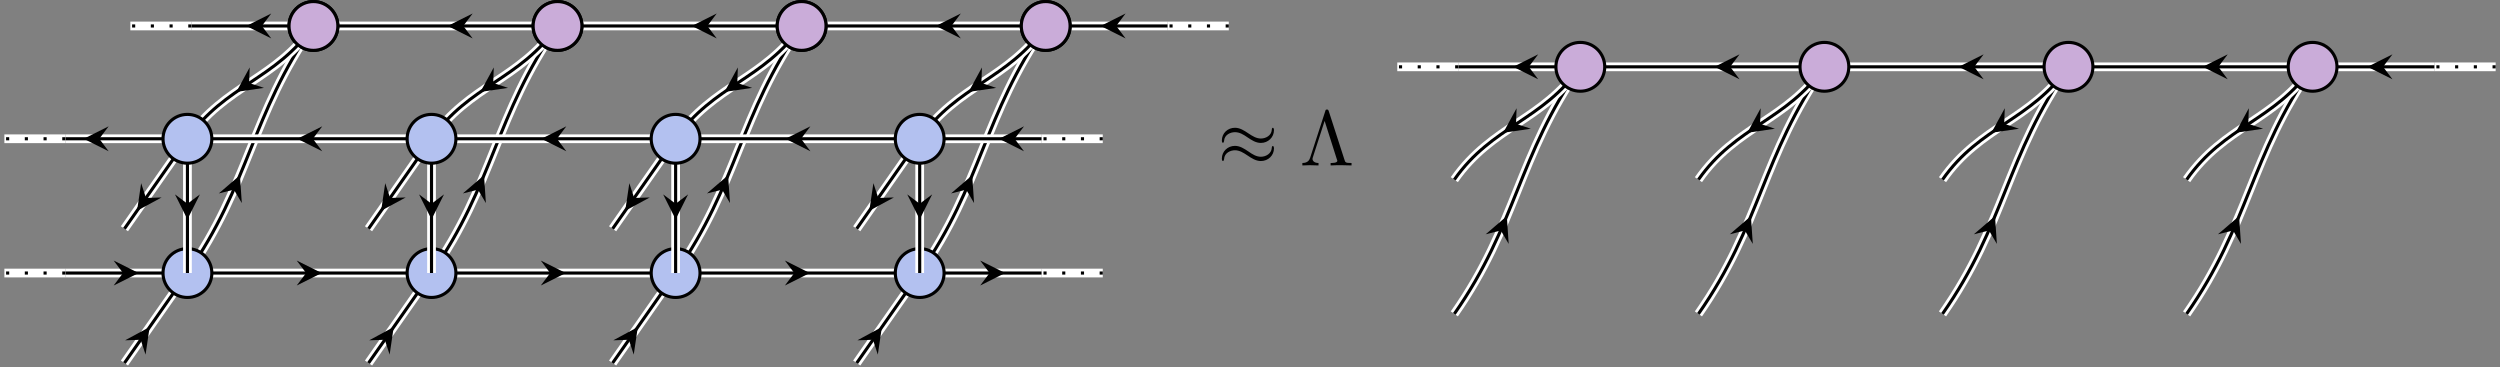 <?xml version="1.0" encoding="UTF-8" standalone="no"?>
<svg
   width="319.367pt"
   height="46.932pt"
   viewBox="0 0 319.367 46.932"
   version="1.1"
   id="svg190"
   xmlns:xlink="http://www.w3.org/1999/xlink"
   xmlns="http://www.w3.org/2000/svg"
   xmlns:svg="http://www.w3.org/2000/svg">
  <rect x="0" y="0" width="319.367" height="46.932" fill="#808080" stroke="none"/>
  <defs
     id="defs10">
    <g
       id="g2">
      <g
         id="glyph-0-0">
        <path
           d="M 7.203 -4.5 C 7.203 -4.719 7.125 -4.812 7.062 -4.812 C 7.016 -4.812 6.922 -4.766 6.922 -4.531 C 6.875 -3.844 6.188 -3.438 5.531 -3.438 C 4.953 -3.438 4.453 -3.75 3.938 -4.094 C 3.406 -4.453 2.859 -4.812 2.219 -4.812 C 1.281 -4.812 0.547 -4.109 0.547 -3.188 C 0.547 -2.969 0.625 -2.891 0.688 -2.891 C 0.781 -2.891 0.828 -3.078 0.828 -3.125 C 0.875 -3.953 1.688 -4.25 2.219 -4.25 C 2.797 -4.25 3.297 -3.953 3.812 -3.594 C 4.344 -3.234 4.891 -2.875 5.531 -2.875 C 6.453 -2.875 7.203 -3.594 7.203 -4.5 Z M 7.203 -2.172 C 7.203 -2.469 7.078 -2.484 7.062 -2.484 C 7.016 -2.484 6.922 -2.438 6.922 -2.219 C 6.875 -1.531 6.188 -1.109 5.531 -1.109 C 4.953 -1.109 4.453 -1.422 3.938 -1.781 C 3.406 -2.141 2.859 -2.5 2.219 -2.5 C 1.281 -2.5 0.547 -1.781 0.547 -0.875 C 0.547 -0.641 0.625 -0.562 0.688 -0.562 C 0.781 -0.562 0.828 -0.75 0.828 -0.797 C 0.875 -1.641 1.688 -1.938 2.219 -1.938 C 2.797 -1.938 3.297 -1.625 3.812 -1.281 C 4.344 -0.922 4.891 -0.562 5.531 -0.562 C 6.484 -0.562 7.203 -1.297 7.203 -2.172 Z M 7.203 -2.172 "
           id="path1" />
      </g>
      <g
         id="glyph-1-0">
        <path
           d="M 3.688 -6.922 C 3.625 -7.125 3.562 -7.141 3.453 -7.141 C 3.297 -7.141 3.281 -7.094 3.234 -6.922 L 1.312 -1 C 1.219 -0.703 1.016 -0.312 0.312 -0.312 L 0.312 0 C 0.641 -0.016 1.156 -0.031 1.25 -0.031 C 1.531 -0.031 2.062 -0.016 2.375 0 L 2.375 -0.312 C 1.828 -0.312 1.609 -0.594 1.609 -0.828 C 1.609 -0.875 1.609 -0.906 1.656 -1.047 L 3.156 -5.688 L 4.719 -0.781 C 4.781 -0.641 4.781 -0.625 4.781 -0.609 C 4.781 -0.312 4.188 -0.312 3.922 -0.312 L 3.922 0 C 4.281 -0.031 4.984 -0.031 5.359 -0.031 C 5.75 -0.031 6.203 -0.016 6.594 0 L 6.594 -0.312 C 5.828 -0.312 5.797 -0.375 5.688 -0.734 Z M 3.688 -6.922 "
           id="path2" />
      </g>
    </g>
    <clipPath
       id="clip-0">
      <path
         clip-rule="nonzero"
         d="M 15 34 L 25 34 L 25 46.934 L 15 46.934 Z M 15 34 "
         id="path3" />
    </clipPath>
    <clipPath
       id="clip-1">
      <path
         clip-rule="nonzero"
         d="M 46 34 L 56 34 L 56 46.934 L 46 46.934 Z M 46 34 "
         id="path4" />
    </clipPath>
    <clipPath
       id="clip-2">
      <path
         clip-rule="nonzero"
         d="M 77 34 L 87 34 L 87 46.934 L 77 46.934 Z M 77 34 "
         id="path5" />
    </clipPath>
    <clipPath
       id="clip-3">
      <path
         clip-rule="nonzero"
         d="M 78 34 L 87 34 L 87 46.934 L 78 46.934 Z M 78 34 "
         id="path6" />
    </clipPath>
    <clipPath
       id="clip-4">
      <path
         clip-rule="nonzero"
         d="M 108 34 L 119 34 L 119 46.934 L 108 46.934 Z M 108 34 "
         id="path7" />
    </clipPath>
    <clipPath
       id="clip-5">
      <path
         clip-rule="nonzero"
         d="M 109 34 L 118 34 L 118 46.934 L 109 46.934 Z M 109 34 "
         id="path8" />
    </clipPath>
    <clipPath
       id="clip-6">
      <path
         clip-rule="nonzero"
         d="M 310 7 L 319.367 7 L 319.367 10 L 310 10 Z M 310 7 "
         id="path9" />
    </clipPath>
    <clipPath
       id="clip-7">
      <path
         clip-rule="nonzero"
         d="M 310 8 L 319.367 8 L 319.367 9 L 310 9 Z M 310 8 "
         id="path10" />
    </clipPath>
  </defs>
  <path
     fill="none"
     stroke-width="1.116"
     stroke-linecap="butt"
     stroke-linejoin="round"
     stroke="rgb(100%, 100%, 100%)"
     stroke-opacity="1"
     stroke-miterlimit="10"
     d="M 0.001 -17.149 L -15.592 -17.149 "
     transform="matrix(1, 0, 0, -1, 23.944, 17.73)"
     id="path11" />
  <path
     fill="none"
     stroke-width="0.399"
     stroke-linecap="butt"
     stroke-linejoin="round"
     stroke="rgb(0%, 0%, 0%)"
     stroke-opacity="1"
     stroke-miterlimit="10"
     d="M 0.001 -17.149 L -15.592 -17.149 "
     transform="matrix(1, 0, 0, -1, 23.944, 17.73)"
     id="path12" />
  <path
     fill-rule="nonzero"
     fill="rgb(0%, 0%, 0%)"
     fill-opacity="1"
     d="M 17.707 34.879 L 14.52 36.473 L 15.715 34.879 L 14.52 33.285 "
     id="path13" />
  <path
     fill="none"
     stroke-width="1.116"
     stroke-linecap="butt"
     stroke-linejoin="round"
     stroke="rgb(100%, 100%, 100%)"
     stroke-opacity="1"
     stroke-miterlimit="10"
     d="M -15.592 -17.149 L -23.385 -17.149 "
     transform="matrix(1, 0, 0, -1, 23.944, 17.73)"
     id="path14" />
  <path
     fill="none"
     stroke-width="0.399"
     stroke-linecap="butt"
     stroke-linejoin="round"
     stroke="rgb(0%, 0%, 0%)"
     stroke-opacity="1"
     stroke-dasharray="0.399 1.993"
     stroke-miterlimit="10"
     d="M -15.592 -17.149 L -23.385 -17.149 "
     transform="matrix(1, 0, 0, -1, 23.944, 17.73)"
     id="path15" />
  <path
     fill="none"
     stroke-width="1.116"
     stroke-linecap="butt"
     stroke-linejoin="round"
     stroke="rgb(100%, 100%, 100%)"
     stroke-opacity="1"
     stroke-miterlimit="10"
     d="M 16.095 14.414 L 0.505 14.414 "
     transform="matrix(1, 0, 0, -1, 23.944, 17.73)"
     id="path16" />
  <path
     fill="none"
     stroke-width="0.399"
     stroke-linecap="butt"
     stroke-linejoin="round"
     stroke="rgb(0%, 0%, 0%)"
     stroke-opacity="1"
     stroke-miterlimit="10"
     d="M 16.095 14.414 L 0.505 14.414 "
     transform="matrix(1, 0, 0, -1, 23.944, 17.73)"
     id="path17" />
  <path
     fill-rule="nonzero"
     fill="rgb(0%, 0%, 0%)"
     fill-opacity="1"
     d="M 31.465 3.316 L 34.652 4.91 L 33.457 3.316 L 34.652 1.723 "
     id="path18" />
  <path
     fill="none"
     stroke-width="1.116"
     stroke-linecap="butt"
     stroke-linejoin="round"
     stroke="rgb(100%, 100%, 100%)"
     stroke-opacity="1"
     stroke-miterlimit="10"
     d="M 0.505 14.414 L -7.292 14.414 "
     transform="matrix(1, 0, 0, -1, 23.944, 17.73)"
     id="path19" />
  <path
     fill="none"
     stroke-width="0.399"
     stroke-linecap="butt"
     stroke-linejoin="round"
     stroke="rgb(0%, 0%, 0%)"
     stroke-opacity="1"
     stroke-dasharray="0.399 1.993"
     stroke-miterlimit="10"
     d="M 0.505 14.414 L -7.292 14.414 "
     transform="matrix(1, 0, 0, -1, 23.944, 17.73)"
     id="path20" />
  <path
     fill="none"
     stroke-width="1.116"
     stroke-linecap="butt"
     stroke-linejoin="round"
     stroke="rgb(100%, 100%, 100%)"
     stroke-opacity="1"
     stroke-miterlimit="10"
     d="M 16.095 14.414 C 8.138 3.046 7.958 -5.786 0.001 -17.149 "
     transform="matrix(1, 0, 0, -1, 23.944, 17.73)"
     id="path21" />
  <path
     fill="none"
     stroke-width="0.399"
     stroke-linecap="butt"
     stroke-linejoin="round"
     stroke="rgb(0%, 0%, 0%)"
     stroke-opacity="1"
     stroke-miterlimit="10"
     d="M 16.095 14.414 C 8.138 3.046 7.958 -5.786 0.001 -17.149 "
     transform="matrix(1, 0, 0, -1, 23.944, 17.73)"
     id="path22" />
  <path
     fill-rule="nonzero"
     fill="rgb(0%, 0%, 0%)"
     fill-opacity="1"
     d="M 30.648 22.387 L 30.891 25.941 L 29.879 24.227 L 27.949 24.711 "
     id="path23" />
  <path
     fill="none"
     stroke-width="1.116"
     stroke-linecap="butt"
     stroke-linejoin="round"
     stroke="rgb(100%, 100%, 100%)"
     stroke-opacity="1"
     stroke-miterlimit="10"
     d="M 31.181 -17.149 L 0.001 -17.149 "
     transform="matrix(1, 0, 0, -1, 23.944, 17.73)"
     id="path24" />
  <path
     fill="none"
     stroke-width="0.399"
     stroke-linecap="butt"
     stroke-linejoin="round"
     stroke="rgb(0%, 0%, 0%)"
     stroke-opacity="1"
     stroke-miterlimit="10"
     d="M 31.181 -17.149 L 0.001 -17.149 "
     transform="matrix(1, 0, 0, -1, 23.944, 17.73)"
     id="path25" />
  <path
     fill-rule="nonzero"
     fill="rgb(0%, 0%, 0%)"
     fill-opacity="1"
     d="M 41.094 34.879 L 37.906 36.473 L 39.102 34.879 L 37.906 33.285 "
     id="path26" />
  <path
     fill="none"
     stroke-width="1.116"
     stroke-linecap="butt"
     stroke-linejoin="round"
     stroke="rgb(100%, 100%, 100%)"
     stroke-opacity="1"
     stroke-miterlimit="10"
     d="M 47.279 14.414 L 16.095 14.414 "
     transform="matrix(1, 0, 0, -1, 23.944, 17.73)"
     id="path27" />
  <path
     fill="none"
     stroke-width="0.399"
     stroke-linecap="butt"
     stroke-linejoin="round"
     stroke="rgb(0%, 0%, 0%)"
     stroke-opacity="1"
     stroke-miterlimit="10"
     d="M 47.279 14.414 L 16.095 14.414 "
     transform="matrix(1, 0, 0, -1, 23.944, 17.73)"
     id="path28" />
  <path
     fill-rule="nonzero"
     fill="rgb(0%, 0%, 0%)"
     fill-opacity="1"
     d="M 57.191 3.316 L 60.379 4.91 L 59.184 3.316 L 60.379 1.723 "
     id="path29" />
  <g
     clip-path="url(#clip-0)"
     id="g31">
    <path
       fill="none"
       stroke-width="1.116"
       stroke-linecap="butt"
       stroke-linejoin="round"
       stroke="rgb(100%, 100%, 100%)"
       stroke-opacity="1"
       stroke-miterlimit="10"
       d="M 0.001 -17.149 L -8.049 -28.645 "
       transform="matrix(1, 0, 0, -1, 23.944, 17.73)"
       id="path30" />
    <path
       fill="none"
       stroke-width="0.399"
       stroke-linecap="butt"
       stroke-linejoin="round"
       stroke="rgb(0%, 0%, 0%)"
       stroke-opacity="1"
       stroke-miterlimit="10"
       d="M 0.001 -17.149 L -8.049 -28.645 "
       transform="matrix(1, 0, 0, -1, 23.944, 17.73)"
       id="path31" />
  </g>
  <path
     fill-rule="nonzero"
     fill="rgb(0%, 0%, 0%)"
     fill-opacity="1"
     d="M 19.117 41.773 L 18.594 45.301 L 17.973 43.406 L 15.98 43.473 "
     id="path32" />
  <path
     fill-rule="nonzero"
     fill="rgb(70.041%, 75.519%, 93.88%)"
     fill-opacity="1"
     stroke-width="0.399"
     stroke-linecap="butt"
     stroke-linejoin="round"
     stroke="rgb(0%, 0%, 0%)"
     stroke-opacity="1"
     stroke-miterlimit="10"
     d="M 3.119 -17.149 C 3.119 -15.426 1.724 -14.032 0.001 -14.032 C -1.721 -14.032 -3.12 -15.426 -3.12 -17.149 C -3.12 -18.872 -1.721 -20.27 0.001 -20.27 C 1.724 -20.27 3.119 -18.872 3.119 -17.149 Z M 3.119 -17.149 "
     transform="matrix(1, 0, 0, -1, 23.944, 17.73)"
     id="path33" />
  <path
     fill="none"
     stroke-width="1.116"
     stroke-linecap="butt"
     stroke-linejoin="round"
     stroke="rgb(100%, 100%, 100%)"
     stroke-opacity="1"
     stroke-miterlimit="10"
     d="M 47.279 14.414 C 39.322 3.046 39.138 -5.786 31.181 -17.149 "
     transform="matrix(1, 0, 0, -1, 23.944, 17.73)"
     id="path34" />
  <path
     fill="none"
     stroke-width="0.399"
     stroke-linecap="butt"
     stroke-linejoin="round"
     stroke="rgb(0%, 0%, 0%)"
     stroke-opacity="1"
     stroke-miterlimit="10"
     d="M 47.279 14.414 C 39.322 3.046 39.138 -5.786 31.181 -17.149 "
     transform="matrix(1, 0, 0, -1, 23.944, 17.73)"
     id="path35" />
  <path
     fill-rule="nonzero"
     fill="rgb(0%, 0%, 0%)"
     fill-opacity="1"
     d="M 61.832 22.387 L 62.07 25.941 L 61.062 24.227 L 59.129 24.711 "
     id="path36" />
  <path
     fill="none"
     stroke-width="1.116"
     stroke-linecap="butt"
     stroke-linejoin="round"
     stroke="rgb(100%, 100%, 100%)"
     stroke-opacity="1"
     stroke-miterlimit="10"
     d="M 62.365 -17.149 L 31.181 -17.149 "
     transform="matrix(1, 0, 0, -1, 23.944, 17.73)"
     id="path37" />
  <path
     fill="none"
     stroke-width="0.399"
     stroke-linecap="butt"
     stroke-linejoin="round"
     stroke="rgb(0%, 0%, 0%)"
     stroke-opacity="1"
     stroke-miterlimit="10"
     d="M 62.365 -17.149 L 31.181 -17.149 "
     transform="matrix(1, 0, 0, -1, 23.944, 17.73)"
     id="path38" />
  <path
     fill-rule="nonzero"
     fill="rgb(0%, 0%, 0%)"
     fill-opacity="1"
     d="M 72.277 34.879 L 69.086 36.473 L 70.281 34.879 L 69.086 33.285 "
     id="path39" />
  <path
     fill="none"
     stroke-width="1.116"
     stroke-linecap="butt"
     stroke-linejoin="round"
     stroke="rgb(100%, 100%, 100%)"
     stroke-opacity="1"
     stroke-miterlimit="10"
     d="M 78.458 14.414 L 47.279 14.414 "
     transform="matrix(1, 0, 0, -1, 23.944, 17.73)"
     id="path40" />
  <path
     fill="none"
     stroke-width="0.399"
     stroke-linecap="butt"
     stroke-linejoin="round"
     stroke="rgb(0%, 0%, 0%)"
     stroke-opacity="1"
     stroke-miterlimit="10"
     d="M 78.458 14.414 L 47.279 14.414 "
     transform="matrix(1, 0, 0, -1, 23.944, 17.73)"
     id="path41" />
  <path
     fill-rule="nonzero"
     fill="rgb(0%, 0%, 0%)"
     fill-opacity="1"
     d="M 88.371 3.316 L 91.559 4.91 L 90.363 3.316 L 91.559 1.723 "
     id="path42" />
  <g
     clip-path="url(#clip-1)"
     id="g44">
    <path
       fill="none"
       stroke-width="1.116"
       stroke-linecap="butt"
       stroke-linejoin="round"
       stroke="rgb(100%, 100%, 100%)"
       stroke-opacity="1"
       stroke-miterlimit="10"
       d="M 31.181 -17.149 L 23.134 -28.645 "
       transform="matrix(1, 0, 0, -1, 23.944, 17.73)"
       id="path43" />
    <path
       fill="none"
       stroke-width="0.399"
       stroke-linecap="butt"
       stroke-linejoin="round"
       stroke="rgb(0%, 0%, 0%)"
       stroke-opacity="1"
       stroke-miterlimit="10"
       d="M 31.181 -17.149 L 23.134 -28.645 "
       transform="matrix(1, 0, 0, -1, 23.944, 17.73)"
       id="path44" />
  </g>
  <path
     fill-rule="nonzero"
     fill="rgb(0%, 0%, 0%)"
     fill-opacity="1"
     d="M 50.297 41.773 L 49.773 45.301 L 49.156 43.406 L 47.164 43.473 "
     id="path45" />
  <path
     fill-rule="nonzero"
     fill="rgb(70.041%, 75.519%, 93.88%)"
     fill-opacity="1"
     stroke-width="0.399"
     stroke-linecap="butt"
     stroke-linejoin="round"
     stroke="rgb(0%, 0%, 0%)"
     stroke-opacity="1"
     stroke-miterlimit="10"
     d="M 34.298 -17.149 C 34.298 -15.426 32.904 -14.032 31.181 -14.032 C 29.458 -14.032 28.064 -15.426 28.064 -17.149 C 28.064 -18.872 29.458 -20.27 31.181 -20.27 C 32.904 -20.27 34.298 -18.872 34.298 -17.149 Z M 34.298 -17.149 "
     transform="matrix(1, 0, 0, -1, 23.944, 17.73)"
     id="path46" />
  <path
     fill="none"
     stroke-width="1.116"
     stroke-linecap="butt"
     stroke-linejoin="round"
     stroke="rgb(100%, 100%, 100%)"
     stroke-opacity="1"
     stroke-miterlimit="10"
     d="M 78.458 14.414 C 70.501 3.046 70.322 -5.786 62.365 -17.149 "
     transform="matrix(1, 0, 0, -1, 23.944, 17.73)"
     id="path47" />
  <path
     fill="none"
     stroke-width="0.399"
     stroke-linecap="butt"
     stroke-linejoin="round"
     stroke="rgb(0%, 0%, 0%)"
     stroke-opacity="1"
     stroke-miterlimit="10"
     d="M 78.458 14.414 C 70.501 3.046 70.322 -5.786 62.365 -17.149 "
     transform="matrix(1, 0, 0, -1, 23.944, 17.73)"
     id="path48" />
  <path
     fill-rule="nonzero"
     fill="rgb(0%, 0%, 0%)"
     fill-opacity="1"
     d="M 93.012 22.387 L 93.254 25.941 L 92.242 24.227 L 90.312 24.711 "
     id="path49" />
  <path
     fill="none"
     stroke-width="1.116"
     stroke-linecap="butt"
     stroke-linejoin="round"
     stroke="rgb(100%, 100%, 100%)"
     stroke-opacity="1"
     stroke-miterlimit="10"
     d="M 93.544 -17.149 L 62.365 -17.149 "
     transform="matrix(1, 0, 0, -1, 23.944, 17.73)"
     id="path50" />
  <path
     fill="none"
     stroke-width="0.399"
     stroke-linecap="butt"
     stroke-linejoin="round"
     stroke="rgb(0%, 0%, 0%)"
     stroke-opacity="1"
     stroke-miterlimit="10"
     d="M 93.544 -17.149 L 62.365 -17.149 "
     transform="matrix(1, 0, 0, -1, 23.944, 17.73)"
     id="path51" />
  <path
     fill-rule="nonzero"
     fill="rgb(0%, 0%, 0%)"
     fill-opacity="1"
     d="M 103.457 34.879 L 100.27 36.473 L 101.465 34.879 L 100.27 33.285 "
     id="path52" />
  <path
     fill="none"
     stroke-width="1.116"
     stroke-linecap="butt"
     stroke-linejoin="round"
     stroke="rgb(100%, 100%, 100%)"
     stroke-opacity="1"
     stroke-miterlimit="10"
     d="M 109.642 14.414 L 78.458 14.414 "
     transform="matrix(1, 0, 0, -1, 23.944, 17.73)"
     id="path53" />
  <path
     fill="none"
     stroke-width="0.399"
     stroke-linecap="butt"
     stroke-linejoin="round"
     stroke="rgb(0%, 0%, 0%)"
     stroke-opacity="1"
     stroke-miterlimit="10"
     d="M 109.642 14.414 L 78.458 14.414 "
     transform="matrix(1, 0, 0, -1, 23.944, 17.73)"
     id="path54" />
  <path
     fill-rule="nonzero"
     fill="rgb(0%, 0%, 0%)"
     fill-opacity="1"
     d="M 119.555 3.316 L 122.742 4.91 L 121.547 3.316 L 122.742 1.723 "
     id="path55" />
  <g
     clip-path="url(#clip-2)"
     id="g56">
    <path
       fill="none"
       stroke-width="1.116"
       stroke-linecap="butt"
       stroke-linejoin="round"
       stroke="rgb(100%, 100%, 100%)"
       stroke-opacity="1"
       stroke-miterlimit="10"
       d="M 62.365 -17.149 L 54.314 -28.645 "
       transform="matrix(1, 0, 0, -1, 23.944, 17.73)"
       id="path56" />
  </g>
  <g
     clip-path="url(#clip-3)"
     id="g57">
    <path
       fill="none"
       stroke-width="0.399"
       stroke-linecap="butt"
       stroke-linejoin="round"
       stroke="rgb(0%, 0%, 0%)"
       stroke-opacity="1"
       stroke-miterlimit="10"
       d="M 62.365 -17.149 L 54.314 -28.645 "
       transform="matrix(1, 0, 0, -1, 23.944, 17.73)"
       id="path57" />
  </g>
  <path
     fill-rule="nonzero"
     fill="rgb(0%, 0%, 0%)"
     fill-opacity="1"
     d="M 81.48 41.773 L 80.957 45.301 L 80.336 43.406 L 78.344 43.473 "
     id="path58" />
  <path
     fill-rule="nonzero"
     fill="rgb(70.041%, 75.519%, 93.88%)"
     fill-opacity="1"
     stroke-width="0.399"
     stroke-linecap="butt"
     stroke-linejoin="round"
     stroke="rgb(0%, 0%, 0%)"
     stroke-opacity="1"
     stroke-miterlimit="10"
     d="M 65.482 -17.149 C 65.482 -15.426 64.087 -14.032 62.365 -14.032 C 60.642 -14.032 59.243 -15.426 59.243 -17.149 C 59.243 -18.872 60.642 -20.27 62.365 -20.27 C 64.087 -20.27 65.482 -18.872 65.482 -17.149 Z M 65.482 -17.149 "
     transform="matrix(1, 0, 0, -1, 23.944, 17.73)"
     id="path59" />
  <path
     fill="none"
     stroke-width="1.116"
     stroke-linecap="butt"
     stroke-linejoin="round"
     stroke="rgb(100%, 100%, 100%)"
     stroke-opacity="1"
     stroke-miterlimit="10"
     d="M 109.642 14.414 C 101.685 3.046 101.501 -5.786 93.544 -17.149 "
     transform="matrix(1, 0, 0, -1, 23.944, 17.73)"
     id="path60" />
  <path
     fill="none"
     stroke-width="0.399"
     stroke-linecap="butt"
     stroke-linejoin="round"
     stroke="rgb(0%, 0%, 0%)"
     stroke-opacity="1"
     stroke-miterlimit="10"
     d="M 109.642 14.414 C 101.685 3.046 101.501 -5.786 93.544 -17.149 "
     transform="matrix(1, 0, 0, -1, 23.944, 17.73)"
     id="path61" />
  <path
     fill-rule="nonzero"
     fill="rgb(0%, 0%, 0%)"
     fill-opacity="1"
     d="M 124.195 22.387 L 124.434 25.941 L 123.426 24.227 L 121.492 24.711 "
     id="path62" />
  <path
     fill="none"
     stroke-width="1.116"
     stroke-linecap="butt"
     stroke-linejoin="round"
     stroke="rgb(100%, 100%, 100%)"
     stroke-opacity="1"
     stroke-miterlimit="10"
     d="M 109.134 -17.149 L 93.544 -17.149 "
     transform="matrix(1, 0, 0, -1, 23.944, 17.73)"
     id="path63" />
  <path
     fill="none"
     stroke-width="0.399"
     stroke-linecap="butt"
     stroke-linejoin="round"
     stroke="rgb(0%, 0%, 0%)"
     stroke-opacity="1"
     stroke-miterlimit="10"
     d="M 109.134 -17.149 L 93.544 -17.149 "
     transform="matrix(1, 0, 0, -1, 23.944, 17.73)"
     id="path64" />
  <path
     fill-rule="nonzero"
     fill="rgb(0%, 0%, 0%)"
     fill-opacity="1"
     d="M 128.402 34.879 L 125.215 36.473 L 126.41 34.879 L 125.215 33.285 "
     id="path65" />
  <path
     fill="none"
     stroke-width="1.116"
     stroke-linecap="butt"
     stroke-linejoin="round"
     stroke="rgb(100%, 100%, 100%)"
     stroke-opacity="1"
     stroke-miterlimit="10"
     d="M 116.931 -17.149 L 109.134 -17.149 "
     transform="matrix(1, 0, 0, -1, 23.944, 17.73)"
     id="path66" />
  <path
     fill="none"
     stroke-width="0.399"
     stroke-linecap="butt"
     stroke-linejoin="round"
     stroke="rgb(0%, 0%, 0%)"
     stroke-opacity="1"
     stroke-dasharray="0.399 1.993"
     stroke-miterlimit="10"
     d="M 116.931 -17.149 L 109.134 -17.149 "
     transform="matrix(1, 0, 0, -1, 23.944, 17.73)"
     id="path67" />
  <path
     fill="none"
     stroke-width="1.116"
     stroke-linecap="butt"
     stroke-linejoin="round"
     stroke="rgb(100%, 100%, 100%)"
     stroke-opacity="1"
     stroke-miterlimit="10"
     d="M 125.232 14.414 L 109.642 14.414 "
     transform="matrix(1, 0, 0, -1, 23.944, 17.73)"
     id="path68" />
  <path
     fill="none"
     stroke-width="0.399"
     stroke-linecap="butt"
     stroke-linejoin="round"
     stroke="rgb(0%, 0%, 0%)"
     stroke-opacity="1"
     stroke-miterlimit="10"
     d="M 125.232 14.414 L 109.642 14.414 "
     transform="matrix(1, 0, 0, -1, 23.944, 17.73)"
     id="path69" />
  <path
     fill-rule="nonzero"
     fill="rgb(0%, 0%, 0%)"
     fill-opacity="1"
     d="M 140.602 3.316 L 143.789 4.91 L 142.594 3.316 L 143.789 1.723 "
     id="path70" />
  <path
     fill="none"
     stroke-width="1.116"
     stroke-linecap="butt"
     stroke-linejoin="round"
     stroke="rgb(100%, 100%, 100%)"
     stroke-opacity="1"
     stroke-miterlimit="10"
     d="M 133.029 14.414 L 125.232 14.414 "
     transform="matrix(1, 0, 0, -1, 23.944, 17.73)"
     id="path71" />
  <path
     fill="none"
     stroke-width="0.399"
     stroke-linecap="butt"
     stroke-linejoin="round"
     stroke="rgb(0%, 0%, 0%)"
     stroke-opacity="1"
     stroke-dasharray="0.399 1.993"
     stroke-miterlimit="10"
     d="M 133.029 14.414 L 125.232 14.414 "
     transform="matrix(1, 0, 0, -1, 23.944, 17.73)"
     id="path72" />
  <g
     clip-path="url(#clip-4)"
     id="g73">
    <path
       fill="none"
       stroke-width="1.116"
       stroke-linecap="butt"
       stroke-linejoin="round"
       stroke="rgb(100%, 100%, 100%)"
       stroke-opacity="1"
       stroke-miterlimit="10"
       d="M 93.544 -17.149 L 85.497 -28.645 "
       transform="matrix(1, 0, 0, -1, 23.944, 17.73)"
       id="path73" />
  </g>
  <g
     clip-path="url(#clip-5)"
     id="g74">
    <path
       fill="none"
       stroke-width="0.399"
       stroke-linecap="butt"
       stroke-linejoin="round"
       stroke="rgb(0%, 0%, 0%)"
       stroke-opacity="1"
       stroke-miterlimit="10"
       d="M 93.544 -17.149 L 85.497 -28.645 "
       transform="matrix(1, 0, 0, -1, 23.944, 17.73)"
       id="path74" />
  </g>
  <path
     fill-rule="nonzero"
     fill="rgb(0%, 0%, 0%)"
     fill-opacity="1"
     d="M 112.66 41.773 L 112.137 45.301 L 111.52 43.406 L 109.527 43.473 "
     id="path75" />
  <path
     fill-rule="nonzero"
     fill="rgb(70.041%, 75.519%, 93.88%)"
     fill-opacity="1"
     stroke-width="0.399"
     stroke-linecap="butt"
     stroke-linejoin="round"
     stroke="rgb(0%, 0%, 0%)"
     stroke-opacity="1"
     stroke-miterlimit="10"
     d="M 96.661 -17.149 C 96.661 -15.426 95.267 -14.032 93.544 -14.032 C 91.822 -14.032 90.427 -15.426 90.427 -17.149 C 90.427 -18.872 91.822 -20.27 93.544 -20.27 C 95.267 -20.27 96.661 -18.872 96.661 -17.149 Z M 96.661 -17.149 "
     transform="matrix(1, 0, 0, -1, 23.944, 17.73)"
     id="path76" />
  <path
     fill="none"
     stroke-width="1.116"
     stroke-linecap="butt"
     stroke-linejoin="round"
     stroke="rgb(100%, 100%, 100%)"
     stroke-opacity="1"
     stroke-miterlimit="10"
     d="M 0.001 -0 L 0.001 -17.149 "
     transform="matrix(1, 0, 0, -1, 23.944, 17.73)"
     id="path77" />
  <path
     fill="none"
     stroke-width="0.399"
     stroke-linecap="butt"
     stroke-linejoin="round"
     stroke="rgb(0%, 0%, 0%)"
     stroke-opacity="1"
     stroke-miterlimit="10"
     d="M 0.001 -0 L 0.001 -17.149 "
     transform="matrix(1, 0, 0, -1, 23.944, 17.73)"
     id="path78" />
  <path
     fill-rule="nonzero"
     fill="rgb(0%, 0%, 0%)"
     fill-opacity="1"
     d="M 23.945 28.02 L 25.539 24.832 L 23.945 26.027 L 22.352 24.832 "
     id="path79" />
  <path
     fill-rule="nonzero"
     fill="rgb(79.199%, 67.249%, 84.9%)"
     fill-opacity="1"
     stroke-width="0.399"
     stroke-linecap="butt"
     stroke-linejoin="round"
     stroke="rgb(0%, 0%, 0%)"
     stroke-opacity="1"
     stroke-miterlimit="10"
     d="M 19.216 14.414 C 19.216 16.136 17.818 17.531 16.095 17.531 C 14.372 17.531 12.978 16.136 12.978 14.414 C 12.978 12.691 14.372 11.296 16.095 11.296 C 17.818 11.296 19.216 12.691 19.216 14.414 Z M 19.216 14.414 "
     transform="matrix(1, 0, 0, -1, 23.944, 17.73)"
     id="path80" />
  <path
     fill="none"
     stroke-width="1.116"
     stroke-linecap="butt"
     stroke-linejoin="round"
     stroke="rgb(100%, 100%, 100%)"
     stroke-opacity="1"
     stroke-miterlimit="10"
     d="M 31.181 -0 L 31.181 -17.149 "
     transform="matrix(1, 0, 0, -1, 23.944, 17.73)"
     id="path81" />
  <path
     fill="none"
     stroke-width="0.399"
     stroke-linecap="butt"
     stroke-linejoin="round"
     stroke="rgb(0%, 0%, 0%)"
     stroke-opacity="1"
     stroke-miterlimit="10"
     d="M 31.181 -0 L 31.181 -17.149 "
     transform="matrix(1, 0, 0, -1, 23.944, 17.73)"
     id="path82" />
  <path
     fill-rule="nonzero"
     fill="rgb(0%, 0%, 0%)"
     fill-opacity="1"
     d="M 55.125 28.02 L 56.719 24.832 L 55.125 26.027 L 53.531 24.832 "
     id="path83" />
  <path
     fill-rule="nonzero"
     fill="rgb(79.199%, 67.249%, 84.9%)"
     fill-opacity="1"
     stroke-width="0.399"
     stroke-linecap="butt"
     stroke-linejoin="round"
     stroke="rgb(0%, 0%, 0%)"
     stroke-opacity="1"
     stroke-miterlimit="10"
     d="M 50.396 14.414 C 50.396 16.136 49.001 17.531 47.279 17.531 C 45.556 17.531 44.161 16.136 44.161 14.414 C 44.161 12.691 45.556 11.296 47.279 11.296 C 49.001 11.296 50.396 12.691 50.396 14.414 Z M 50.396 14.414 "
     transform="matrix(1, 0, 0, -1, 23.944, 17.73)"
     id="path84" />
  <path
     fill="none"
     stroke-width="1.116"
     stroke-linecap="butt"
     stroke-linejoin="round"
     stroke="rgb(100%, 100%, 100%)"
     stroke-opacity="1"
     stroke-miterlimit="10"
     d="M 62.365 -0 L 62.365 -17.149 "
     transform="matrix(1, 0, 0, -1, 23.944, 17.73)"
     id="path85" />
  <path
     fill="none"
     stroke-width="0.399"
     stroke-linecap="butt"
     stroke-linejoin="round"
     stroke="rgb(0%, 0%, 0%)"
     stroke-opacity="1"
     stroke-miterlimit="10"
     d="M 62.365 -0 L 62.365 -17.149 "
     transform="matrix(1, 0, 0, -1, 23.944, 17.73)"
     id="path86" />
  <path
     fill-rule="nonzero"
     fill="rgb(0%, 0%, 0%)"
     fill-opacity="1"
     d="M 86.309 28.02 L 87.902 24.832 L 86.309 26.027 L 84.715 24.832 "
     id="path87" />
  <path
     fill-rule="nonzero"
     fill="rgb(79.199%, 67.249%, 84.9%)"
     fill-opacity="1"
     stroke-width="0.399"
     stroke-linecap="butt"
     stroke-linejoin="round"
     stroke="rgb(0%, 0%, 0%)"
     stroke-opacity="1"
     stroke-miterlimit="10"
     d="M 81.579 14.414 C 81.579 16.136 80.181 17.531 78.458 17.531 C 76.736 17.531 75.341 16.136 75.341 14.414 C 75.341 12.691 76.736 11.296 78.458 11.296 C 80.181 11.296 81.579 12.691 81.579 14.414 Z M 81.579 14.414 "
     transform="matrix(1, 0, 0, -1, 23.944, 17.73)"
     id="path88" />
  <path
     fill="none"
     stroke-width="1.116"
     stroke-linecap="butt"
     stroke-linejoin="round"
     stroke="rgb(100%, 100%, 100%)"
     stroke-opacity="1"
     stroke-miterlimit="10"
     d="M 93.544 -0 L 93.544 -17.149 "
     transform="matrix(1, 0, 0, -1, 23.944, 17.73)"
     id="path89" />
  <path
     fill="none"
     stroke-width="0.399"
     stroke-linecap="butt"
     stroke-linejoin="round"
     stroke="rgb(0%, 0%, 0%)"
     stroke-opacity="1"
     stroke-miterlimit="10"
     d="M 93.544 -0 L 93.544 -17.149 "
     transform="matrix(1, 0, 0, -1, 23.944, 17.73)"
     id="path90" />
  <path
     fill-rule="nonzero"
     fill="rgb(0%, 0%, 0%)"
     fill-opacity="1"
     d="M 117.488 28.02 L 119.082 24.832 L 117.488 26.027 L 115.895 24.832 "
     id="path91" />
  <path
     fill-rule="nonzero"
     fill="rgb(79.199%, 67.249%, 84.9%)"
     fill-opacity="1"
     stroke-width="0.399"
     stroke-linecap="butt"
     stroke-linejoin="round"
     stroke="rgb(0%, 0%, 0%)"
     stroke-opacity="1"
     stroke-miterlimit="10"
     d="M 112.759 14.414 C 112.759 16.136 111.365 17.531 109.642 17.531 C 107.919 17.531 106.525 16.136 106.525 14.414 C 106.525 12.691 107.919 11.296 109.642 11.296 C 111.365 11.296 112.759 12.691 112.759 14.414 Z M 112.759 14.414 "
     transform="matrix(1, 0, 0, -1, 23.944, 17.73)"
     id="path92" />
  <path
     fill="none"
     stroke-width="1.116"
     stroke-linecap="butt"
     stroke-linejoin="round"
     stroke="rgb(100%, 100%, 100%)"
     stroke-opacity="1"
     stroke-miterlimit="10"
     d="M 0.001 -0 L -15.592 -0 "
     transform="matrix(1, 0, 0, -1, 23.944, 17.73)"
     id="path93" />
  <path
     fill="none"
     stroke-width="0.399"
     stroke-linecap="butt"
     stroke-linejoin="round"
     stroke="rgb(0%, 0%, 0%)"
     stroke-opacity="1"
     stroke-miterlimit="10"
     d="M 0.001 -0 L -15.592 -0 "
     transform="matrix(1, 0, 0, -1, 23.944, 17.73)"
     id="path94" />
  <path
     fill-rule="nonzero"
     fill="rgb(0%, 0%, 0%)"
     fill-opacity="1"
     d="M 10.691 17.73 L 13.879 19.324 L 12.684 17.73 L 13.879 16.137 "
     id="path95" />
  <path
     fill="none"
     stroke-width="1.116"
     stroke-linecap="butt"
     stroke-linejoin="round"
     stroke="rgb(100%, 100%, 100%)"
     stroke-opacity="1"
     stroke-miterlimit="10"
     d="M -15.592 -0 L -23.385 -0 "
     transform="matrix(1, 0, 0, -1, 23.944, 17.73)"
     id="path96" />
  <path
     fill="none"
     stroke-width="0.399"
     stroke-linecap="butt"
     stroke-linejoin="round"
     stroke="rgb(0%, 0%, 0%)"
     stroke-opacity="1"
     stroke-dasharray="0.399 1.993"
     stroke-miterlimit="10"
     d="M -15.592 -0 L -23.385 -0 "
     transform="matrix(1, 0, 0, -1, 23.944, 17.73)"
     id="path97" />
  <path
     fill="none"
     stroke-width="1.116"
     stroke-linecap="butt"
     stroke-linejoin="round"
     stroke="rgb(100%, 100%, 100%)"
     stroke-opacity="1"
     stroke-miterlimit="10"
     d="M 16.095 14.414 C 11.251 7.496 4.845 6.918 0.001 -0 "
     transform="matrix(1, 0, 0, -1, 23.944, 17.73)"
     id="path98" />
  <path
     fill="none"
     stroke-width="0.399"
     stroke-linecap="butt"
     stroke-linejoin="round"
     stroke="rgb(0%, 0%, 0%)"
     stroke-opacity="1"
     stroke-miterlimit="10"
     d="M 16.095 14.414 C 11.251 7.496 4.845 6.918 0.001 -0 "
     transform="matrix(1, 0, 0, -1, 23.944, 17.73)"
     id="path99" />
  <path
     fill-rule="nonzero"
     fill="rgb(0%, 0%, 0%)"
     fill-opacity="1"
     d="M 30.191 11.742 L 33.719 11.227 L 31.824 10.602 L 31.895 8.613 "
     id="path100" />
  <path
     fill="none"
     stroke-width="1.116"
     stroke-linecap="butt"
     stroke-linejoin="round"
     stroke="rgb(100%, 100%, 100%)"
     stroke-opacity="1"
     stroke-miterlimit="10"
     d="M 31.181 -0 L 0.001 -0 "
     transform="matrix(1, 0, 0, -1, 23.944, 17.73)"
     id="path101" />
  <path
     fill="none"
     stroke-width="0.399"
     stroke-linecap="butt"
     stroke-linejoin="round"
     stroke="rgb(0%, 0%, 0%)"
     stroke-opacity="1"
     stroke-miterlimit="10"
     d="M 31.181 -0 L 0.001 -0 "
     transform="matrix(1, 0, 0, -1, 23.944, 17.73)"
     id="path102" />
  <path
     fill-rule="nonzero"
     fill="rgb(0%, 0%, 0%)"
     fill-opacity="1"
     d="M 37.977 17.73 L 41.164 19.324 L 39.969 17.73 L 41.164 16.137 "
     id="path103" />
  <path
     fill="none"
     stroke-width="1.116"
     stroke-linecap="butt"
     stroke-linejoin="round"
     stroke="rgb(100%, 100%, 100%)"
     stroke-opacity="1"
     stroke-miterlimit="10"
     d="M 0.001 -0 L -8.049 -11.493 "
     transform="matrix(1, 0, 0, -1, 23.944, 17.73)"
     id="path104" />
  <path
     fill="none"
     stroke-width="0.399"
     stroke-linecap="butt"
     stroke-linejoin="round"
     stroke="rgb(0%, 0%, 0%)"
     stroke-opacity="1"
     stroke-miterlimit="10"
     d="M 0.001 -0 L -8.049 -11.493 "
     transform="matrix(1, 0, 0, -1, 23.944, 17.73)"
     id="path105" />
  <path
     fill-rule="nonzero"
     fill="rgb(0%, 0%, 0%)"
     fill-opacity="1"
     d="M 17.508 26.922 L 20.641 25.227 L 18.648 25.289 L 18.031 23.398 "
     id="path106" />
  <path
     fill-rule="nonzero"
     fill="rgb(70.041%, 75.519%, 93.88%)"
     fill-opacity="1"
     stroke-width="0.399"
     stroke-linecap="butt"
     stroke-linejoin="round"
     stroke="rgb(0%, 0%, 0%)"
     stroke-opacity="1"
     stroke-miterlimit="10"
     d="M 3.119 -0 C 3.119 1.722 1.724 3.117 0.001 3.117 C -1.721 3.117 -3.12 1.722 -3.12 -0 C -3.12 -1.723 -1.721 -3.118 0.001 -3.118 C 1.724 -3.118 3.119 -1.723 3.119 -0 Z M 3.119 -0 "
     transform="matrix(1, 0, 0, -1, 23.944, 17.73)"
     id="path107" />
  <path
     fill-rule="nonzero"
     fill="rgb(79.199%, 67.249%, 84.9%)"
     fill-opacity="1"
     stroke-width="0.399"
     stroke-linecap="butt"
     stroke-linejoin="round"
     stroke="rgb(0%, 0%, 0%)"
     stroke-opacity="1"
     stroke-miterlimit="10"
     d="M 19.216 14.414 C 19.216 16.136 17.818 17.531 16.095 17.531 C 14.372 17.531 12.978 16.136 12.978 14.414 C 12.978 12.691 14.372 11.296 16.095 11.296 C 17.818 11.296 19.216 12.691 19.216 14.414 Z M 19.216 14.414 "
     transform="matrix(1, 0, 0, -1, 23.944, 17.73)"
     id="path108" />
  <path
     fill="none"
     stroke-width="1.116"
     stroke-linecap="butt"
     stroke-linejoin="round"
     stroke="rgb(100%, 100%, 100%)"
     stroke-opacity="1"
     stroke-miterlimit="10"
     d="M 47.279 14.414 C 42.435 7.496 36.025 6.918 31.181 -0 "
     transform="matrix(1, 0, 0, -1, 23.944, 17.73)"
     id="path109" />
  <path
     fill="none"
     stroke-width="0.399"
     stroke-linecap="butt"
     stroke-linejoin="round"
     stroke="rgb(0%, 0%, 0%)"
     stroke-opacity="1"
     stroke-miterlimit="10"
     d="M 47.279 14.414 C 42.435 7.496 36.025 6.918 31.181 -0 "
     transform="matrix(1, 0, 0, -1, 23.944, 17.73)"
     id="path110" />
  <path
     fill-rule="nonzero"
     fill="rgb(0%, 0%, 0%)"
     fill-opacity="1"
     d="M 61.371 11.742 L 64.898 11.227 L 63.008 10.602 L 63.078 8.613 "
     id="path111" />
  <path
     fill="none"
     stroke-width="1.116"
     stroke-linecap="butt"
     stroke-linejoin="round"
     stroke="rgb(100%, 100%, 100%)"
     stroke-opacity="1"
     stroke-miterlimit="10"
     d="M 62.365 -0 L 31.181 -0 "
     transform="matrix(1, 0, 0, -1, 23.944, 17.73)"
     id="path112" />
  <path
     fill="none"
     stroke-width="0.399"
     stroke-linecap="butt"
     stroke-linejoin="round"
     stroke="rgb(0%, 0%, 0%)"
     stroke-opacity="1"
     stroke-miterlimit="10"
     d="M 62.365 -0 L 31.181 -0 "
     transform="matrix(1, 0, 0, -1, 23.944, 17.73)"
     id="path113" />
  <path
     fill-rule="nonzero"
     fill="rgb(0%, 0%, 0%)"
     fill-opacity="1"
     d="M 69.156 17.73 L 72.344 19.324 L 71.148 17.73 L 72.344 16.137 "
     id="path114" />
  <path
     fill="none"
     stroke-width="1.116"
     stroke-linecap="butt"
     stroke-linejoin="round"
     stroke="rgb(100%, 100%, 100%)"
     stroke-opacity="1"
     stroke-miterlimit="10"
     d="M 31.181 -0 L 23.134 -11.493 "
     transform="matrix(1, 0, 0, -1, 23.944, 17.73)"
     id="path115" />
  <path
     fill="none"
     stroke-width="0.399"
     stroke-linecap="butt"
     stroke-linejoin="round"
     stroke="rgb(0%, 0%, 0%)"
     stroke-opacity="1"
     stroke-miterlimit="10"
     d="M 31.181 -0 L 23.134 -11.493 "
     transform="matrix(1, 0, 0, -1, 23.944, 17.73)"
     id="path116" />
  <path
     fill-rule="nonzero"
     fill="rgb(0%, 0%, 0%)"
     fill-opacity="1"
     d="M 48.688 26.922 L 51.824 25.227 L 49.832 25.289 L 49.211 23.398 "
     id="path117" />
  <path
     fill-rule="nonzero"
     fill="rgb(70.041%, 75.519%, 93.88%)"
     fill-opacity="1"
     stroke-width="0.399"
     stroke-linecap="butt"
     stroke-linejoin="round"
     stroke="rgb(0%, 0%, 0%)"
     stroke-opacity="1"
     stroke-miterlimit="10"
     d="M 34.298 -0 C 34.298 1.722 32.904 3.117 31.181 3.117 C 29.458 3.117 28.064 1.722 28.064 -0 C 28.064 -1.723 29.458 -3.118 31.181 -3.118 C 32.904 -3.118 34.298 -1.723 34.298 -0 Z M 34.298 -0 "
     transform="matrix(1, 0, 0, -1, 23.944, 17.73)"
     id="path118" />
  <path
     fill-rule="nonzero"
     fill="rgb(79.199%, 67.249%, 84.9%)"
     fill-opacity="1"
     stroke-width="0.399"
     stroke-linecap="butt"
     stroke-linejoin="round"
     stroke="rgb(0%, 0%, 0%)"
     stroke-opacity="1"
     stroke-miterlimit="10"
     d="M 50.396 14.414 C 50.396 16.136 49.001 17.531 47.279 17.531 C 45.556 17.531 44.161 16.136 44.161 14.414 C 44.161 12.691 45.556 11.296 47.279 11.296 C 49.001 11.296 50.396 12.691 50.396 14.414 Z M 50.396 14.414 "
     transform="matrix(1, 0, 0, -1, 23.944, 17.73)"
     id="path119" />
  <path
     fill="none"
     stroke-width="1.116"
     stroke-linecap="butt"
     stroke-linejoin="round"
     stroke="rgb(100%, 100%, 100%)"
     stroke-opacity="1"
     stroke-miterlimit="10"
     d="M 78.458 14.414 C 73.615 7.496 67.208 6.918 62.365 -0 "
     transform="matrix(1, 0, 0, -1, 23.944, 17.73)"
     id="path120" />
  <path
     fill="none"
     stroke-width="0.399"
     stroke-linecap="butt"
     stroke-linejoin="round"
     stroke="rgb(0%, 0%, 0%)"
     stroke-opacity="1"
     stroke-miterlimit="10"
     d="M 78.458 14.414 C 73.615 7.496 67.208 6.918 62.365 -0 "
     transform="matrix(1, 0, 0, -1, 23.944, 17.73)"
     id="path121" />
  <path
     fill-rule="nonzero"
     fill="rgb(0%, 0%, 0%)"
     fill-opacity="1"
     d="M 92.555 11.742 L 96.082 11.227 L 94.188 10.602 L 94.258 8.613 "
     id="path122" />
  <path
     fill="none"
     stroke-width="1.116"
     stroke-linecap="butt"
     stroke-linejoin="round"
     stroke="rgb(100%, 100%, 100%)"
     stroke-opacity="1"
     stroke-miterlimit="10"
     d="M 93.544 -0 L 62.365 -0 "
     transform="matrix(1, 0, 0, -1, 23.944, 17.73)"
     id="path123" />
  <path
     fill="none"
     stroke-width="0.399"
     stroke-linecap="butt"
     stroke-linejoin="round"
     stroke="rgb(0%, 0%, 0%)"
     stroke-opacity="1"
     stroke-miterlimit="10"
     d="M 93.544 -0 L 62.365 -0 "
     transform="matrix(1, 0, 0, -1, 23.944, 17.73)"
     id="path124" />
  <path
     fill-rule="nonzero"
     fill="rgb(0%, 0%, 0%)"
     fill-opacity="1"
     d="M 100.34 17.73 L 103.527 19.324 L 102.332 17.73 L 103.527 16.137 "
     id="path125" />
  <path
     fill="none"
     stroke-width="1.116"
     stroke-linecap="butt"
     stroke-linejoin="round"
     stroke="rgb(100%, 100%, 100%)"
     stroke-opacity="1"
     stroke-miterlimit="10"
     d="M 62.365 -0 L 54.314 -11.493 "
     transform="matrix(1, 0, 0, -1, 23.944, 17.73)"
     id="path126" />
  <path
     fill="none"
     stroke-width="0.399"
     stroke-linecap="butt"
     stroke-linejoin="round"
     stroke="rgb(0%, 0%, 0%)"
     stroke-opacity="1"
     stroke-miterlimit="10"
     d="M 62.365 -0 L 54.314 -11.493 "
     transform="matrix(1, 0, 0, -1, 23.944, 17.73)"
     id="path127" />
  <path
     fill-rule="nonzero"
     fill="rgb(0%, 0%, 0%)"
     fill-opacity="1"
     d="M 79.871 26.922 L 83.004 25.227 L 81.012 25.289 L 80.395 23.398 "
     id="path128" />
  <path
     fill-rule="nonzero"
     fill="rgb(70.041%, 75.519%, 93.88%)"
     fill-opacity="1"
     stroke-width="0.399"
     stroke-linecap="butt"
     stroke-linejoin="round"
     stroke="rgb(0%, 0%, 0%)"
     stroke-opacity="1"
     stroke-miterlimit="10"
     d="M 65.482 -0 C 65.482 1.722 64.087 3.117 62.365 3.117 C 60.642 3.117 59.243 1.722 59.243 -0 C 59.243 -1.723 60.642 -3.118 62.365 -3.118 C 64.087 -3.118 65.482 -1.723 65.482 -0 Z M 65.482 -0 "
     transform="matrix(1, 0, 0, -1, 23.944, 17.73)"
     id="path129" />
  <path
     fill-rule="nonzero"
     fill="rgb(79.199%, 67.249%, 84.9%)"
     fill-opacity="1"
     stroke-width="0.399"
     stroke-linecap="butt"
     stroke-linejoin="round"
     stroke="rgb(0%, 0%, 0%)"
     stroke-opacity="1"
     stroke-miterlimit="10"
     d="M 81.579 14.414 C 81.579 16.136 80.181 17.531 78.458 17.531 C 76.736 17.531 75.341 16.136 75.341 14.414 C 75.341 12.691 76.736 11.296 78.458 11.296 C 80.181 11.296 81.579 12.691 81.579 14.414 Z M 81.579 14.414 "
     transform="matrix(1, 0, 0, -1, 23.944, 17.73)"
     id="path130" />
  <path
     fill="none"
     stroke-width="1.116"
     stroke-linecap="butt"
     stroke-linejoin="round"
     stroke="rgb(100%, 100%, 100%)"
     stroke-opacity="1"
     stroke-miterlimit="10"
     d="M 109.642 14.414 C 104.798 7.496 98.388 6.918 93.544 -0 "
     transform="matrix(1, 0, 0, -1, 23.944, 17.73)"
     id="path131" />
  <path
     fill="none"
     stroke-width="0.399"
     stroke-linecap="butt"
     stroke-linejoin="round"
     stroke="rgb(0%, 0%, 0%)"
     stroke-opacity="1"
     stroke-miterlimit="10"
     d="M 109.642 14.414 C 104.798 7.496 98.388 6.918 93.544 -0 "
     transform="matrix(1, 0, 0, -1, 23.944, 17.73)"
     id="path132" />
  <path
     fill-rule="nonzero"
     fill="rgb(0%, 0%, 0%)"
     fill-opacity="1"
     d="M 123.734 11.742 L 127.262 11.227 L 125.371 10.602 L 125.441 8.613 "
     id="path133" />
  <path
     fill="none"
     stroke-width="1.116"
     stroke-linecap="butt"
     stroke-linejoin="round"
     stroke="rgb(100%, 100%, 100%)"
     stroke-opacity="1"
     stroke-miterlimit="10"
     d="M 109.134 -0 L 93.544 -0 "
     transform="matrix(1, 0, 0, -1, 23.944, 17.73)"
     id="path134" />
  <path
     fill="none"
     stroke-width="0.399"
     stroke-linecap="butt"
     stroke-linejoin="round"
     stroke="rgb(0%, 0%, 0%)"
     stroke-opacity="1"
     stroke-miterlimit="10"
     d="M 109.134 -0 L 93.544 -0 "
     transform="matrix(1, 0, 0, -1, 23.944, 17.73)"
     id="path135" />
  <path
     fill-rule="nonzero"
     fill="rgb(0%, 0%, 0%)"
     fill-opacity="1"
     d="M 127.621 17.73 L 130.812 19.324 L 129.617 17.73 L 130.812 16.137 "
     id="path136" />
  <path
     fill="none"
     stroke-width="1.116"
     stroke-linecap="butt"
     stroke-linejoin="round"
     stroke="rgb(100%, 100%, 100%)"
     stroke-opacity="1"
     stroke-miterlimit="10"
     d="M 116.931 -0 L 109.134 -0 "
     transform="matrix(1, 0, 0, -1, 23.944, 17.73)"
     id="path137" />
  <path
     fill="none"
     stroke-width="0.399"
     stroke-linecap="butt"
     stroke-linejoin="round"
     stroke="rgb(0%, 0%, 0%)"
     stroke-opacity="1"
     stroke-dasharray="0.399 1.993"
     stroke-miterlimit="10"
     d="M 116.931 -0 L 109.134 -0 "
     transform="matrix(1, 0, 0, -1, 23.944, 17.73)"
     id="path138" />
  <path
     fill="none"
     stroke-width="1.116"
     stroke-linecap="butt"
     stroke-linejoin="round"
     stroke="rgb(100%, 100%, 100%)"
     stroke-opacity="1"
     stroke-miterlimit="10"
     d="M 93.544 -0 L 85.497 -11.493 "
     transform="matrix(1, 0, 0, -1, 23.944, 17.73)"
     id="path139" />
  <path
     fill="none"
     stroke-width="0.399"
     stroke-linecap="butt"
     stroke-linejoin="round"
     stroke="rgb(0%, 0%, 0%)"
     stroke-opacity="1"
     stroke-miterlimit="10"
     d="M 93.544 -0 L 85.497 -11.493 "
     transform="matrix(1, 0, 0, -1, 23.944, 17.73)"
     id="path140" />
  <path
     fill-rule="nonzero"
     fill="rgb(0%, 0%, 0%)"
     fill-opacity="1"
     d="M 111.051 26.922 L 114.188 25.227 L 112.195 25.289 L 111.574 23.398 "
     id="path141" />
  <path
     fill-rule="nonzero"
     fill="rgb(70.041%, 75.519%, 93.88%)"
     fill-opacity="1"
     stroke-width="0.399"
     stroke-linecap="butt"
     stroke-linejoin="round"
     stroke="rgb(0%, 0%, 0%)"
     stroke-opacity="1"
     stroke-miterlimit="10"
     d="M 96.661 -0 C 96.661 1.722 95.267 3.117 93.544 3.117 C 91.822 3.117 90.427 1.722 90.427 -0 C 90.427 -1.723 91.822 -3.118 93.544 -3.118 C 95.267 -3.118 96.661 -1.723 96.661 -0 Z M 96.661 -0 "
     transform="matrix(1, 0, 0, -1, 23.944, 17.73)"
     id="path142" />
  <path
     fill-rule="nonzero"
     fill="rgb(79.199%, 67.249%, 84.9%)"
     fill-opacity="1"
     stroke-width="0.399"
     stroke-linecap="butt"
     stroke-linejoin="round"
     stroke="rgb(0%, 0%, 0%)"
     stroke-opacity="1"
     stroke-miterlimit="10"
     d="M 112.759 14.414 C 112.759 16.136 111.365 17.531 109.642 17.531 C 107.919 17.531 106.525 16.136 106.525 14.414 C 106.525 12.691 107.919 11.296 109.642 11.296 C 111.365 11.296 112.759 12.691 112.759 14.414 Z M 112.759 14.414 "
     transform="matrix(1, 0, 0, -1, 23.944, 17.73)"
     id="path143" />
  <g
     fill="rgb(0%, 0%, 0%)"
     fill-opacity="1"
     id="g143">
    <use
       xlink:href="#glyph-0-0"
       x="155.542"
       y="21.134"
       id="use143" />
  </g>
  <g
     fill="rgb(0%, 0%, 0%)"
     fill-opacity="1"
     id="g144">
    <use
       xlink:href="#glyph-1-0"
       x="166.061"
       y="21.134"
       id="use144" />
  </g>
  <path
     fill="none"
     stroke-width="1.116"
     stroke-linecap="butt"
     stroke-linejoin="round"
     stroke="rgb(100%, 100%, 100%)"
     stroke-opacity="1"
     stroke-miterlimit="10"
     d="M 177.939 9.195 L 162.345 9.195 "
     transform="matrix(1, 0, 0, -1, 23.944, 17.73)"
     id="path144" />
  <path
     fill="none"
     stroke-width="0.399"
     stroke-linecap="butt"
     stroke-linejoin="round"
     stroke="rgb(0%, 0%, 0%)"
     stroke-opacity="1"
     stroke-miterlimit="10"
     d="M 177.939 9.195 L 162.345 9.195 "
     transform="matrix(1, 0, 0, -1, 23.944, 17.73)"
     id="path145" />
  <path
     fill-rule="nonzero"
     fill="rgb(0%, 0%, 0%)"
     fill-opacity="1"
     d="M 193.305 8.535 L 196.496 10.129 L 195.301 8.535 L 196.496 6.941 "
     id="path146" />
  <path
     fill="none"
     stroke-width="1.116"
     stroke-linecap="butt"
     stroke-linejoin="round"
     stroke="rgb(100%, 100%, 100%)"
     stroke-opacity="1"
     stroke-miterlimit="10"
     d="M 162.345 9.195 L 154.552 9.195 "
     transform="matrix(1, 0, 0, -1, 23.944, 17.73)"
     id="path147" />
  <path
     fill="none"
     stroke-width="0.399"
     stroke-linecap="butt"
     stroke-linejoin="round"
     stroke="rgb(0%, 0%, 0%)"
     stroke-opacity="1"
     stroke-dasharray="0.399 1.993"
     stroke-miterlimit="10"
     d="M 162.345 9.195 L 154.552 9.195 "
     transform="matrix(1, 0, 0, -1, 23.944, 17.73)"
     id="path148" />
  <path
     fill="none"
     stroke-width="1.116"
     stroke-linecap="butt"
     stroke-linejoin="round"
     stroke="rgb(100%, 100%, 100%)"
     stroke-opacity="1"
     stroke-miterlimit="10"
     d="M 177.939 9.195 C 169.978 -2.168 169.798 -11.004 161.841 -22.368 "
     transform="matrix(1, 0, 0, -1, 23.944, 17.73)"
     id="path149" />
  <path
     fill="none"
     stroke-width="0.399"
     stroke-linecap="butt"
     stroke-linejoin="round"
     stroke="rgb(0%, 0%, 0%)"
     stroke-opacity="1"
     stroke-miterlimit="10"
     d="M 177.939 9.195 C 169.978 -2.168 169.798 -11.004 161.841 -22.368 "
     transform="matrix(1, 0, 0, -1, 23.944, 17.73)"
     id="path150" />
  <path
     fill-rule="nonzero"
     fill="rgb(0%, 0%, 0%)"
     fill-opacity="1"
     d="M 192.492 27.605 L 192.73 31.16 L 191.723 29.441 L 189.789 29.93 "
     id="path151" />
  <path
     fill="none"
     stroke-width="1.116"
     stroke-linecap="butt"
     stroke-linejoin="round"
     stroke="rgb(100%, 100%, 100%)"
     stroke-opacity="1"
     stroke-miterlimit="10"
     d="M 177.939 9.195 C 173.091 2.277 166.685 1.699 161.841 -5.219 "
     transform="matrix(1, 0, 0, -1, 23.944, 17.73)"
     id="path152" />
  <path
     fill="none"
     stroke-width="0.399"
     stroke-linecap="butt"
     stroke-linejoin="round"
     stroke="rgb(0%, 0%, 0%)"
     stroke-opacity="1"
     stroke-miterlimit="10"
     d="M 177.939 9.195 C 173.091 2.277 166.685 1.699 161.841 -5.219 "
     transform="matrix(1, 0, 0, -1, 23.944, 17.73)"
     id="path153" />
  <path
     fill-rule="nonzero"
     fill="rgb(0%, 0%, 0%)"
     fill-opacity="1"
     d="M 192.031 16.961 L 195.559 16.445 L 193.668 15.82 L 193.738 13.828 "
     id="path154" />
  <path
     fill="none"
     stroke-width="1.116"
     stroke-linecap="butt"
     stroke-linejoin="round"
     stroke="rgb(100%, 100%, 100%)"
     stroke-opacity="1"
     stroke-miterlimit="10"
     d="M 209.119 9.195 L 177.939 9.195 "
     transform="matrix(1, 0, 0, -1, 23.944, 17.73)"
     id="path155" />
  <path
     fill="none"
     stroke-width="0.399"
     stroke-linecap="butt"
     stroke-linejoin="round"
     stroke="rgb(0%, 0%, 0%)"
     stroke-opacity="1"
     stroke-miterlimit="10"
     d="M 209.119 9.195 L 177.939 9.195 "
     transform="matrix(1, 0, 0, -1, 23.944, 17.73)"
     id="path156" />
  <path
     fill-rule="nonzero"
     fill="rgb(0%, 0%, 0%)"
     fill-opacity="1"
     d="M 219.031 8.535 L 222.219 10.129 L 221.023 8.535 L 222.219 6.941 "
     id="path157" />
  <path
     fill-rule="nonzero"
     fill="rgb(79.199%, 67.249%, 84.9%)"
     fill-opacity="1"
     stroke-width="0.399"
     stroke-linecap="butt"
     stroke-linejoin="round"
     stroke="rgb(0%, 0%, 0%)"
     stroke-opacity="1"
     stroke-miterlimit="10"
     d="M 181.056 9.195 C 181.056 10.918 179.661 12.312 177.939 12.312 C 176.216 12.312 174.818 10.918 174.818 9.195 C 174.818 7.472 176.216 6.078 177.939 6.078 C 179.661 6.078 181.056 7.472 181.056 9.195 Z M 181.056 9.195 "
     transform="matrix(1, 0, 0, -1, 23.944, 17.73)"
     id="path158" />
  <path
     fill="none"
     stroke-width="1.116"
     stroke-linecap="butt"
     stroke-linejoin="round"
     stroke="rgb(100%, 100%, 100%)"
     stroke-opacity="1"
     stroke-miterlimit="10"
     d="M 209.119 9.195 C 201.161 -2.168 200.982 -11.004 193.025 -22.368 "
     transform="matrix(1, 0, 0, -1, 23.944, 17.73)"
     id="path159" />
  <path
     fill="none"
     stroke-width="0.399"
     stroke-linecap="butt"
     stroke-linejoin="round"
     stroke="rgb(0%, 0%, 0%)"
     stroke-opacity="1"
     stroke-miterlimit="10"
     d="M 209.119 9.195 C 201.161 -2.168 200.982 -11.004 193.025 -22.368 "
     transform="matrix(1, 0, 0, -1, 23.944, 17.73)"
     id="path160" />
  <path
     fill-rule="nonzero"
     fill="rgb(0%, 0%, 0%)"
     fill-opacity="1"
     d="M 223.672 27.605 L 223.914 31.16 L 222.902 29.441 L 220.973 29.93 "
     id="path161" />
  <path
     fill="none"
     stroke-width="1.116"
     stroke-linecap="butt"
     stroke-linejoin="round"
     stroke="rgb(100%, 100%, 100%)"
     stroke-opacity="1"
     stroke-miterlimit="10"
     d="M 209.119 9.195 C 204.275 2.277 197.869 1.699 193.025 -5.219 "
     transform="matrix(1, 0, 0, -1, 23.944, 17.73)"
     id="path162" />
  <path
     fill="none"
     stroke-width="0.399"
     stroke-linecap="butt"
     stroke-linejoin="round"
     stroke="rgb(0%, 0%, 0%)"
     stroke-opacity="1"
     stroke-miterlimit="10"
     d="M 209.119 9.195 C 204.275 2.277 197.869 1.699 193.025 -5.219 "
     transform="matrix(1, 0, 0, -1, 23.944, 17.73)"
     id="path163" />
  <path
     fill-rule="nonzero"
     fill="rgb(0%, 0%, 0%)"
     fill-opacity="1"
     d="M 223.215 16.961 L 226.742 16.445 L 224.848 15.82 L 224.918 13.828 "
     id="path164" />
  <path
     fill="none"
     stroke-width="1.116"
     stroke-linecap="butt"
     stroke-linejoin="round"
     stroke="rgb(100%, 100%, 100%)"
     stroke-opacity="1"
     stroke-miterlimit="10"
     d="M 240.302 9.195 L 209.119 9.195 "
     transform="matrix(1, 0, 0, -1, 23.944, 17.73)"
     id="path165" />
  <path
     fill="none"
     stroke-width="0.399"
     stroke-linecap="butt"
     stroke-linejoin="round"
     stroke="rgb(0%, 0%, 0%)"
     stroke-opacity="1"
     stroke-miterlimit="10"
     d="M 240.302 9.195 L 209.119 9.195 "
     transform="matrix(1, 0, 0, -1, 23.944, 17.73)"
     id="path166" />
  <path
     fill-rule="nonzero"
     fill="rgb(0%, 0%, 0%)"
     fill-opacity="1"
     d="M 250.215 8.535 L 253.402 10.129 L 252.207 8.535 L 253.402 6.941 "
     id="path167" />
  <path
     fill-rule="nonzero"
     fill="rgb(79.199%, 67.249%, 84.9%)"
     fill-opacity="1"
     stroke-width="0.399"
     stroke-linecap="butt"
     stroke-linejoin="round"
     stroke="rgb(0%, 0%, 0%)"
     stroke-opacity="1"
     stroke-miterlimit="10"
     d="M 212.236 9.195 C 212.236 10.918 210.841 12.312 209.119 12.312 C 207.396 12.312 206.001 10.918 206.001 9.195 C 206.001 7.472 207.396 6.078 209.119 6.078 C 210.841 6.078 212.236 7.472 212.236 9.195 Z M 212.236 9.195 "
     transform="matrix(1, 0, 0, -1, 23.944, 17.73)"
     id="path168" />
  <path
     fill="none"
     stroke-width="1.116"
     stroke-linecap="butt"
     stroke-linejoin="round"
     stroke="rgb(100%, 100%, 100%)"
     stroke-opacity="1"
     stroke-miterlimit="10"
     d="M 240.302 9.195 C 232.341 -2.168 232.161 -11.004 224.204 -22.368 "
     transform="matrix(1, 0, 0, -1, 23.944, 17.73)"
     id="path169" />
  <path
     fill="none"
     stroke-width="0.399"
     stroke-linecap="butt"
     stroke-linejoin="round"
     stroke="rgb(0%, 0%, 0%)"
     stroke-opacity="1"
     stroke-miterlimit="10"
     d="M 240.302 9.195 C 232.341 -2.168 232.161 -11.004 224.204 -22.368 "
     transform="matrix(1, 0, 0, -1, 23.944, 17.73)"
     id="path170" />
  <path
     fill-rule="nonzero"
     fill="rgb(0%, 0%, 0%)"
     fill-opacity="1"
     d="M 254.855 27.605 L 255.094 31.16 L 254.086 29.441 L 252.152 29.93 "
     id="path171" />
  <path
     fill="none"
     stroke-width="1.116"
     stroke-linecap="butt"
     stroke-linejoin="round"
     stroke="rgb(100%, 100%, 100%)"
     stroke-opacity="1"
     stroke-miterlimit="10"
     d="M 240.302 9.195 C 235.454 2.277 229.048 1.699 224.204 -5.219 "
     transform="matrix(1, 0, 0, -1, 23.944, 17.73)"
     id="path172" />
  <path
     fill="none"
     stroke-width="0.399"
     stroke-linecap="butt"
     stroke-linejoin="round"
     stroke="rgb(0%, 0%, 0%)"
     stroke-opacity="1"
     stroke-miterlimit="10"
     d="M 240.302 9.195 C 235.454 2.277 229.048 1.699 224.204 -5.219 "
     transform="matrix(1, 0, 0, -1, 23.944, 17.73)"
     id="path173" />
  <path
     fill-rule="nonzero"
     fill="rgb(0%, 0%, 0%)"
     fill-opacity="1"
     d="M 254.395 16.961 L 257.922 16.445 L 256.031 15.82 L 256.102 13.828 "
     id="path174" />
  <path
     fill="none"
     stroke-width="1.116"
     stroke-linecap="butt"
     stroke-linejoin="round"
     stroke="rgb(100%, 100%, 100%)"
     stroke-opacity="1"
     stroke-miterlimit="10"
     d="M 271.482 9.195 L 240.302 9.195 "
     transform="matrix(1, 0, 0, -1, 23.944, 17.73)"
     id="path175" />
  <path
     fill="none"
     stroke-width="0.399"
     stroke-linecap="butt"
     stroke-linejoin="round"
     stroke="rgb(0%, 0%, 0%)"
     stroke-opacity="1"
     stroke-miterlimit="10"
     d="M 271.482 9.195 L 240.302 9.195 "
     transform="matrix(1, 0, 0, -1, 23.944, 17.73)"
     id="path176" />
  <path
     fill-rule="nonzero"
     fill="rgb(0%, 0%, 0%)"
     fill-opacity="1"
     d="M 281.395 8.535 L 284.582 10.129 L 283.387 8.535 L 284.582 6.941 "
     id="path177" />
  <path
     fill-rule="nonzero"
     fill="rgb(79.199%, 67.249%, 84.9%)"
     fill-opacity="1"
     stroke-width="0.399"
     stroke-linecap="butt"
     stroke-linejoin="round"
     stroke="rgb(0%, 0%, 0%)"
     stroke-opacity="1"
     stroke-miterlimit="10"
     d="M 243.419 9.195 C 243.419 10.918 242.025 12.312 240.302 12.312 C 238.579 12.312 237.181 10.918 237.181 9.195 C 237.181 7.472 238.579 6.078 240.302 6.078 C 242.025 6.078 243.419 7.472 243.419 9.195 Z M 243.419 9.195 "
     transform="matrix(1, 0, 0, -1, 23.944, 17.73)"
     id="path178" />
  <path
     fill="none"
     stroke-width="1.116"
     stroke-linecap="butt"
     stroke-linejoin="round"
     stroke="rgb(100%, 100%, 100%)"
     stroke-opacity="1"
     stroke-miterlimit="10"
     d="M 271.482 9.195 C 263.525 -2.168 263.345 -11.004 255.388 -22.368 "
     transform="matrix(1, 0, 0, -1, 23.944, 17.73)"
     id="path179" />
  <path
     fill="none"
     stroke-width="0.399"
     stroke-linecap="butt"
     stroke-linejoin="round"
     stroke="rgb(0%, 0%, 0%)"
     stroke-opacity="1"
     stroke-miterlimit="10"
     d="M 271.482 9.195 C 263.525 -2.168 263.345 -11.004 255.388 -22.368 "
     transform="matrix(1, 0, 0, -1, 23.944, 17.73)"
     id="path180" />
  <path
     fill-rule="nonzero"
     fill="rgb(0%, 0%, 0%)"
     fill-opacity="1"
     d="M 286.035 27.605 L 286.277 31.16 L 285.266 29.441 L 283.336 29.93 "
     id="path181" />
  <path
     fill="none"
     stroke-width="1.116"
     stroke-linecap="butt"
     stroke-linejoin="round"
     stroke="rgb(100%, 100%, 100%)"
     stroke-opacity="1"
     stroke-miterlimit="10"
     d="M 271.482 9.195 C 266.638 2.277 260.232 1.699 255.388 -5.219 "
     transform="matrix(1, 0, 0, -1, 23.944, 17.73)"
     id="path182" />
  <path
     fill="none"
     stroke-width="0.399"
     stroke-linecap="butt"
     stroke-linejoin="round"
     stroke="rgb(0%, 0%, 0%)"
     stroke-opacity="1"
     stroke-miterlimit="10"
     d="M 271.482 9.195 C 266.638 2.277 260.232 1.699 255.388 -5.219 "
     transform="matrix(1, 0, 0, -1, 23.944, 17.73)"
     id="path183" />
  <path
     fill-rule="nonzero"
     fill="rgb(0%, 0%, 0%)"
     fill-opacity="1"
     d="M 285.578 16.961 L 289.105 16.445 L 287.211 15.82 L 287.281 13.828 "
     id="path184" />
  <path
     fill="none"
     stroke-width="1.116"
     stroke-linecap="butt"
     stroke-linejoin="round"
     stroke="rgb(100%, 100%, 100%)"
     stroke-opacity="1"
     stroke-miterlimit="10"
     d="M 287.072 9.195 L 271.482 9.195 "
     transform="matrix(1, 0, 0, -1, 23.944, 17.73)"
     id="path185" />
  <path
     fill="none"
     stroke-width="0.399"
     stroke-linecap="butt"
     stroke-linejoin="round"
     stroke="rgb(0%, 0%, 0%)"
     stroke-opacity="1"
     stroke-miterlimit="10"
     d="M 287.072 9.195 L 271.482 9.195 "
     transform="matrix(1, 0, 0, -1, 23.944, 17.73)"
     id="path186" />
  <path
     fill-rule="nonzero"
     fill="rgb(0%, 0%, 0%)"
     fill-opacity="1"
     d="M 302.441 8.535 L 305.629 10.129 L 304.434 8.535 L 305.629 6.941 "
     id="path187" />
  <g
     clip-path="url(#clip-6)"
     id="g188">
    <path
       fill="none"
       stroke-width="1.116"
       stroke-linecap="butt"
       stroke-linejoin="round"
       stroke="rgb(100%, 100%, 100%)"
       stroke-opacity="1"
       stroke-miterlimit="10"
       d="M 294.868 9.195 L 287.072 9.195 "
       transform="matrix(1, 0, 0, -1, 23.944, 17.73)"
       id="path188" />
  </g>
  <g
     clip-path="url(#clip-7)"
     id="g189">
    <path
       fill="none"
       stroke-width="0.399"
       stroke-linecap="butt"
       stroke-linejoin="round"
       stroke="rgb(0%, 0%, 0%)"
       stroke-opacity="1"
       stroke-dasharray="0.399 1.993"
       stroke-miterlimit="10"
       d="M 294.868 9.195 L 287.072 9.195 "
       transform="matrix(1, 0, 0, -1, 23.944, 17.73)"
       id="path189" />
  </g>
  <path
     fill-rule="nonzero"
     fill="rgb(79.199%, 67.249%, 84.9%)"
     fill-opacity="1"
     stroke-width="0.399"
     stroke-linecap="butt"
     stroke-linejoin="round"
     stroke="rgb(0%, 0%, 0%)"
     stroke-opacity="1"
     stroke-miterlimit="10"
     d="M 274.599 9.195 C 274.599 10.918 273.204 12.312 271.482 12.312 C 269.759 12.312 268.365 10.918 268.365 9.195 C 268.365 7.472 269.759 6.078 271.482 6.078 C 273.204 6.078 274.599 7.472 274.599 9.195 Z M 274.599 9.195 "
     transform="matrix(1, 0, 0, -1, 23.944, 17.73)"
     id="path190" />
</svg>
